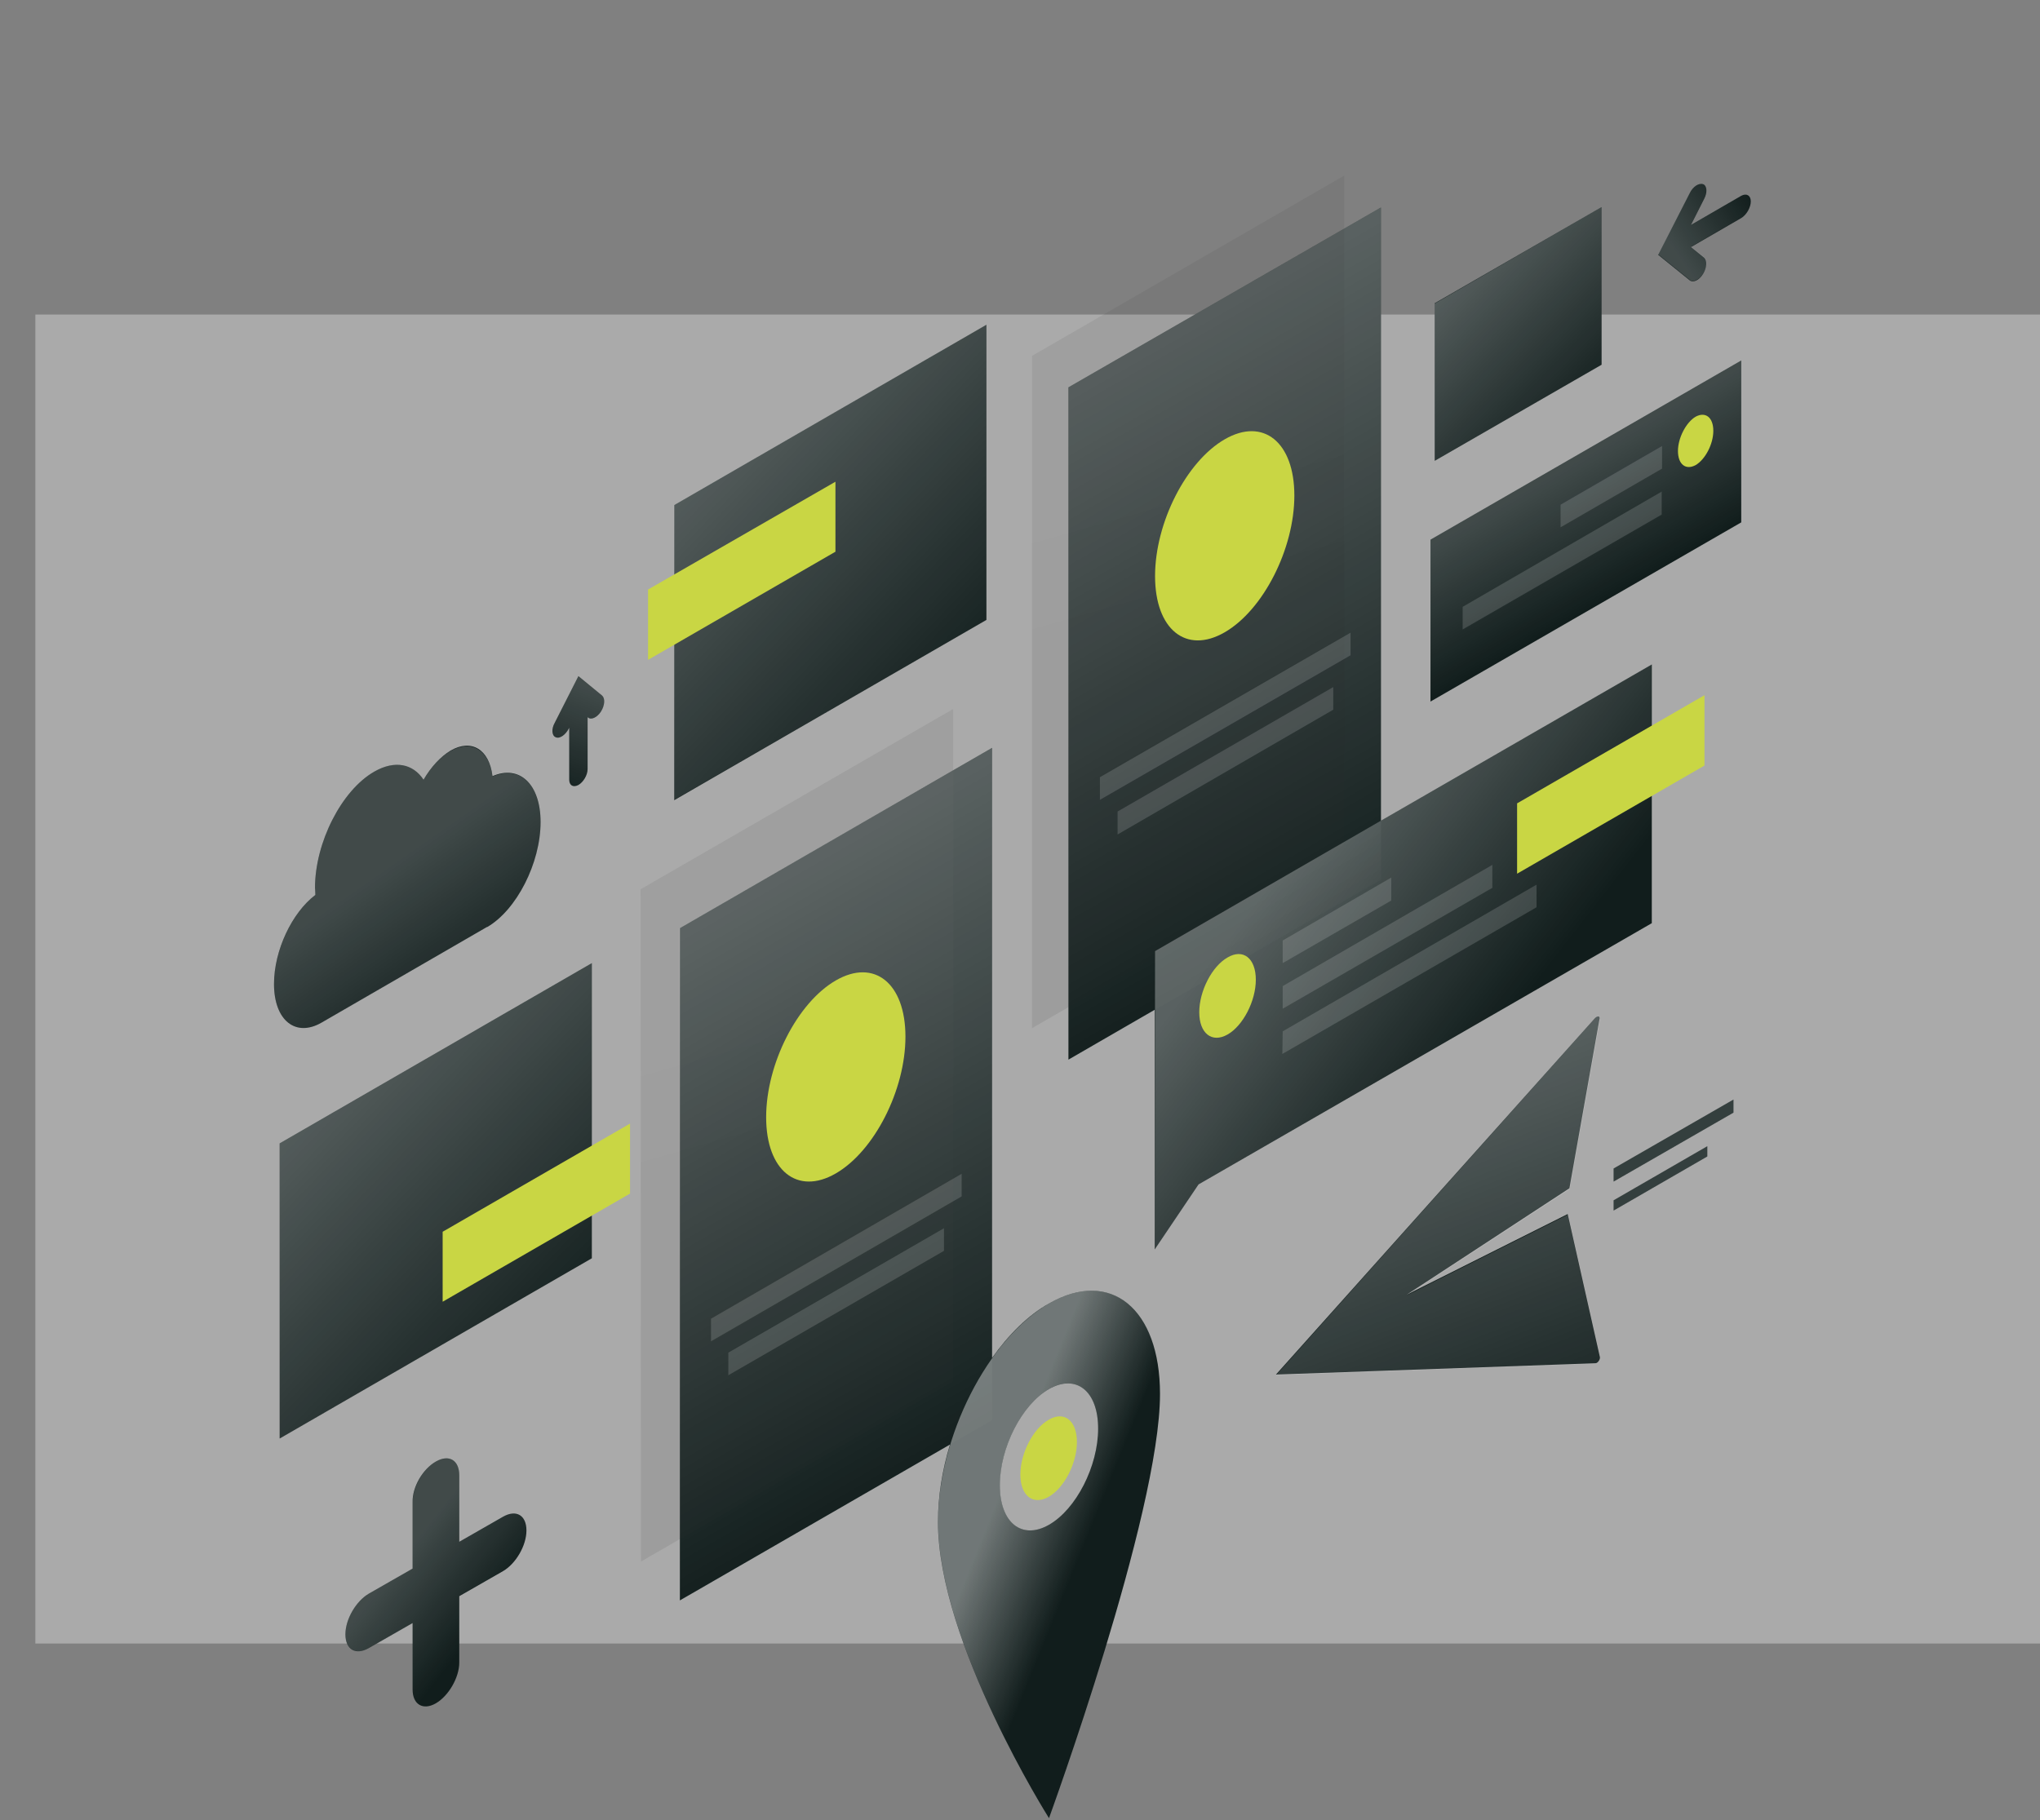 <svg viewBox="0 0 577 515" xmlns="http://www.w3.org/2000/svg" xmlns:xlink="http://www.w3.org/1999/xlink"><rect x="0" y="0" width="577" height="515" fill="#808080" stroke="none"/><linearGradient id="a"><stop offset="0" stop-color="#fff"/><stop offset="1" stop-color="#fff" stop-opacity="0"/></linearGradient><linearGradient id="b" gradientTransform="matrix(-87.943 0 0 -96.535 -73863.883 132656.234)" gradientUnits="userSpaceOnUse" x1="-844.913" x2="-845.1" xlink:href="#a" y1="1372.809" y2="1372.453"/><linearGradient id="c"><stop offset="0" stop-color="#404040"/><stop offset="1" stop-color="#2b2b2b"/></linearGradient><linearGradient id="d" gradientTransform="matrix(-88.369 0 0 -241.172 -74442.898 332659.406)" gradientUnits="userSpaceOnUse" x1="-844.938" x2="-844.96" xlink:href="#c" y1="1378.233" y2="1378.023"/><linearGradient id="e" gradientTransform="matrix(-88.369 0 0 -241.172 -74431.898 332670.406)" gradientUnits="userSpaceOnUse" x1="-844.883" x2="-845.049" xlink:href="#a" y1="1378.386" y2="1377.6"/><linearGradient id="f" gradientTransform="matrix(-88.369 0 0 -134.453 -74433.477 185053.094)" gradientUnits="userSpaceOnUse" x1="-844.71" x2="-845.245" xlink:href="#a" y1="1375.532" y2="1374.746"/><linearGradient id="g" gradientTransform="matrix(-47.21 0 0 -71.829 -39850.52 98466.453)" gradientUnits="userSpaceOnUse" x1="-852.958" x2="-853.492" xlink:href="#a" y1="1369.91" y2="1369.124"/><linearGradient id="h" gradientTransform="matrix(-88.368 0 0 -134.454 -74544.195 185235.063)" gradientUnits="userSpaceOnUse" x1="-844.71" x2="-845.245" xlink:href="#a" y1="1375.532" y2="1374.746"/><linearGradient id="i" gradientTransform="matrix(-88.368 0 0 -241.172 -74321.063 332517.5)" gradientUnits="userSpaceOnUse" x1="-844.883" x2="-845.049" xlink:href="#a" y1="1378.386" y2="1377.6"/><linearGradient id="j" gradientTransform="matrix(-88.368 0 0 -241.172 -74331.438 332508.531)" gradientUnits="userSpaceOnUse" x1="-844.938" x2="-844.96" xlink:href="#c" y1="1378.233" y2="1378.023"/><linearGradient id="k" gradientTransform="matrix(-140.53 0 0 -165.502 -117851.945 228062.39)" gradientUnits="userSpaceOnUse" x1="-841.246" x2="-841.618" xlink:href="#a" y1="1376.561" y2="1376.217"/><linearGradient id="l" gradientTransform="matrix(-51.453 0 0 -70.096 -43701.95 96425.008)" gradientUnits="userSpaceOnUse" x1="-851.613" x2="-851.951" xlink:href="#a" y1="1369.388" y2="1369.025"/><linearGradient id="m" gradientTransform="matrix(62.887 0 0 -149.233 68385.703 198124.047)" gradientUnits="userSpaceOnUse" x1="-1087.018" x2="-1086.772" xlink:href="#a" y1="1325.253" y2="1325.015"/><linearGradient id="n" gradientTransform="matrix(26.153 0 0 -27.517 28155.518 35767.7)" gradientUnits="userSpaceOnUse" x1="-1068.577" x2="-1067.751" xlink:href="#a" y1="1299.146" y2="1299.729"/><linearGradient id="o" gradientTransform="matrix(91.618 0 0 -101.481 76117.04 139677.734)" gradientUnits="userSpaceOnUse" x1="-826.614" x2="-826.086" xlink:href="#a" y1="1373.751" y2="1372.239"/><linearGradient id="p" gradientTransform="matrix(75.415 0 0 -79.855 62288.57 109711.898)" gradientUnits="userSpaceOnUse" x1="-824.49" x2="-824.205" y1="1370.817" y2="1370.383"><stop offset="0" stop-color="#fff"/><stop offset="1" stop-color="#fff" stop-opacity=".133"/><stop offset="1" stop-color="#fff" stop-opacity="0"/></linearGradient><linearGradient id="q" gradientTransform="matrix(14.654 0 0 -31.217 11571.014 42468.84)" gradientUnits="userSpaceOnUse" x1="-778.399" x2="-778.59" xlink:href="#a" y1="1354.274" y2="1353.174"/><path clip-rule="evenodd" d="M10 88.988h567v376H10z" fill="#fff" fill-rule="evenodd" opacity=".33"/><path d="M280.6 211.588v172.6c4.7-6.6 10.2-12.1 16.1-15.4 17.4-10 31.4 1.4 31.4 25.6 0 33.9-31.4 120-31.4 120s-31.4-49.7-31.4-83.8c0-7.2 1.2-14.7 3.4-21.9l-76.4 44.1v-190.2zm-157.3 201.9c3.7-2.1 6.6-.4 6.6 3.9v18.8l12.4-7.1c3.7-2.1 6.6-.4 6.6 3.9s-3 9.4-6.6 11.5l-12.4 7.1v18.8c0 4.2-3 9.4-6.6 11.5s-6.6.4-6.6-3.9v-18.8l-12.4 7.1c-3.7 2.1-6.6.4-6.6-3.9s3-9.4 6.6-11.5l12.4-7.1v-18.8c-.1-4.3 2.9-9.4 6.6-11.5zm173.4-20.5c-7.7 4.4-13.9 16.6-13.9 27.2s6.2 15.6 13.9 11.2 13.9-16.6 13.9-27.2-6.2-15.6-13.9-11.2zm-129.3-120.5v83.5l-88.3 51v-83.5zm283.8 15.5c.7-.7 1.4-.5 1.2.4l-8.5 47.8-46 30.1 45.5-22.8 9.1 40.4c.2.7-.6 1.8-1.2 1.8l-90.4 3.2zm-60.6-229.3v173.5l76.6-44.2v73.2l-128.2 73.9-12.4 18.4v-67.8l-24.4 14.1v-190.2zm92.3 265.6v2.9l-26.5 15.3v-2.9zm7.4-13.2v3.7l-33.9 19.5v-3.7zm-362.9-98.7c6-3.5 11-.3 11.9 7.2 7.6-3.3 13.6 2.2 13.6 13 0 11.6-6.8 24.9-15.1 29.7h-.1l-46.7 27c-7.4 4.3-13.5-.6-13.5-10.9 0-9.5 5.1-20.2 11.7-25.2 0-.6-.1-1.3-.1-2 0-12.8 7.5-27.6 16.8-32.9 5.8-3.3 10.9-2.2 13.9 2.3 2.1-3.6 4.8-6.5 7.6-8.2zM279 91.888v83.5l-88.3 51v-83.5zm-115.4 99.4 6.7 5.5c.9.8.8 2.7-.3 4.5-1.1 1.7-2.8 2.5-3.7 1.7l-.1-.1v14.7c0 1.7-1.2 3.7-2.6 4.5-1.5.8-2.6.1-2.6-1.5v-14.7l-.1.2c-.9 1.8-2.6 3-3.7 2.5-1.1-.4-1.3-2.3-.3-4.1zm328.9-89.3v45.8l-87.9 50.7v-45.8zm-39.5-43.4v44.6l-47.2 27.2v-44.6zm24.9-3.9c.9-1.9 2.6-3 3.8-2.6 1.1.4 1.3 2.3.3 4.2l-3.7 7.3 14.2-8.2c1.5-.8 2.7-.1 2.7 1.6s-1.2 3.8-2.7 4.7l-14.2 8.2 3.7 3c.9.8.8 2.8-.3 4.6s-2.8 2.6-3.8 1.8l-8.9-7.2z" fill="#111d1c"/><path d="m404.6 151.8 87.9-50.7v45.7l-88 50.8z" fill="url('#b')" opacity=".2" transform="translate(0 .888)"/><path clip-rule="evenodd" d="M474.6 127.588c0 3.8 2.2 5.5 5 4 2.7-1.6 5-5.9 5-9.7s-2.2-5.5-5-4c-2.7 1.6-5 6-5 9.7z" fill="#c9d644" fill-rule="evenodd"/><path d="m470.1 126.188-28.7 16.6v6.4l28.7-16.6z" fill="#fff" opacity=".15"/><path d="m181.2 250.7 88.4-51v190.2l-88.3 51z" fill="url('#d')" opacity=".1" transform="translate(0 .888)"/><path d="m470 139.088-56.3 32.6v6.4l56.3-32.5z" fill="#fff" opacity=".15"/><path d="m192.2 261.7 88.4-51v190.2l-88.3 51z" fill="url('#e')" opacity=".3" transform="translate(0 .888)"/><path d="M190.6 142 279 91v83.5l-88.3 50.9z" fill="url('#f')" opacity=".3" transform="translate(0 .888)"/><path d="M405.8 85 453 57.7v44.6l-47.2 27.3z" fill="url('#g')" opacity=".3" transform="translate(0 .888)"/><path d="m79.1 322.6 88.3-51v83.5l-88.3 51z" fill="url('#h')" opacity=".3" transform="translate(0 .888)"/><path d="m272 332.088-70.9 41v6.4l70.9-41zM267 347.488l-61 35.2v6.4l61-35.2z" fill="#fff" opacity=".15"/><path clip-rule="evenodd" d="M216.7 316.088c0-15.1 8.8-32.4 19.7-38.7s19.7.8 19.7 15.9-8.8 32.4-19.7 38.7-19.7-.8-19.7-15.9z" fill="#c9d644" fill-rule="evenodd"/><path d="m302.2 108.7 88.4-50.9V248l-88.4 50.9z" fill="url('#i')" opacity=".3" transform="translate(0 .888)"/><path d="m291.9 99.8 88.3-51V239l-88.3 51z" fill="url('#j')" opacity=".1" transform="translate(0 .888)"/><path d="m382 178.988-70.9 40.9v6.4l70.9-40.9zM377.1 194.388l-61 35.2v6.5l61-35.3z" fill="#fff" opacity=".15"/><path clip-rule="evenodd" d="M326.7 162.988c0-15.1 8.8-32.4 19.7-38.7s19.7.8 19.7 15.9-8.8 32.4-19.7 38.7-19.7-.8-19.7-15.9z" fill="#c9d644" fill-rule="evenodd"/><path d="m326.7 268.2 140.4-81.1v73.2L339 334.2l-12.4 18.4z" fill="url('#k')" opacity=".3" transform="translate(0 .888)"/><g clip-rule="evenodd" fill="#c9d644" fill-rule="evenodd"><path d="M482.1 216.588v-19.9l-53 30.6v19.9zM236.3 156.088v-19.8l-53 30.5v19.9zM178.2 337.688v-19.8l-53 30.6v19.8z"/></g><g fill="#fff"><path d="m362.8 266.088 30.7-17.8v6.5l-30.7 17.7zM362.8 278.988l59.3-34.3v6.5l-59.3 34.2zM456.4 330.588l33.9-19.5v3.7l-33.9 19.5zM456.4 339.588l26.5-15.3v2.9l-26.5 15.3zM362.8 291.788l71.8-41.5v6.4l-71.9 41.5z" opacity=".15"/></g><path clip-rule="evenodd" d="M355.2 277.188c0 6-3.6 13-8 15.5s-8-.3-8-6.3 3.6-13 8-15.5c4.4-2.6 8 .2 8 6.3zM304.6 407.988c0 6-3.6 13-8 15.5s-8-.3-8-6.3 3.6-13 8-15.5c4.4-2.6 8 .2 8 6.3z" fill="#c9d644" fill-rule="evenodd"/><path d="M123.3 412.6c-3.7 2.1-6.6 7.3-6.6 11.5v18.8l-12.4 7.1c-3.7 2.1-6.6 7.3-6.6 11.5s3 6 6.6 3.9l12.4-7.1V477c0 4.2 3 6 6.6 3.9s6.6-7.3 6.6-11.5v-18.8l12.4-7.1c3.7-2.1 6.6-7.3 6.6-11.5s-3-6-6.6-3.9l-12.4 7.1v-18.8c0-4.2-2.9-5.9-6.6-3.8z" fill="url('#l')" opacity=".2" transform="translate(0 .888)"/><path d="M32 462.7S.6 413 .6 378.9c0-24.1 14.1-51.8 31.4-61.8 17.4-10 31.4 1.4 31.4 25.6 0 33.8-31.4 120-31.4 120zm0-121.4c-7.7 4.4-13.9 16.6-13.9 27.2s6.2 15.6 13.9 11.2 13.9-16.6 13.9-27.2c-.1-10.6-6.3-15.6-13.9-11.2z" fill="url('#m')" opacity=".4" transform="translate(264.721 51.678)"/><path d="m204.3 20.3 8.9 7.2c.9.8 2.7 0 3.8-1.8s1.3-3.8.3-4.6l-3.7-3 14.2-8.2c1.5-.9 2.7-2.9 2.7-4.7s-1.2-2.4-2.7-1.6l-14.2 8.2 3.7-7.3c.9-1.9.8-3.7-.3-4.2-1.1-.4-2.8.7-3.8 2.6z" fill="url('#n')" opacity=".2" transform="translate(264.721 51.678)"/><path d="m451.2 287.1-90.3 101.1 90.4-3.2c.7 0 1.4-1.1 1.2-1.8l-9.1-40.4-45.5 22.8 46.1-30.1 8.5-47.8c.1-1.1-.7-1.4-1.3-.6z" fill="url('#o')" opacity=".4" transform="translate(0 .888)"/><path d="M89.1 250.3c0 .7 0 1.4.1 2-6.6 5-11.7 15.8-11.7 25.2 0 10.3 6 15.2 13.5 10.9l46.7-26.9h.1c8.3-4.8 15.1-18.1 15.1-29.7 0-10.8-5.9-16.3-13.6-13-.9-7.4-5.9-10.6-11.9-7.2-2.9 1.7-5.5 4.6-7.6 8.1-3-4.5-8.1-5.6-13.9-2.3-9.3 5.3-16.8 20.1-16.8 32.9z" fill="url('#p')" opacity=".2" transform="translate(0 .888)"/><path d="m163.6 190.4-6.7 13.2c-.9 1.8-.8 3.6.3 4.1 1.1.4 2.8-.7 3.7-2.5l.1-.2v14.7c0 1.7 1.2 2.4 2.6 1.5 1.5-.8 2.6-2.9 2.6-4.5V202l.1.1c.9.8 2.6 0 3.7-1.7s1.3-3.7.3-4.5z" fill="url('#q')" opacity=".2" transform="translate(0 .888)"/></svg>